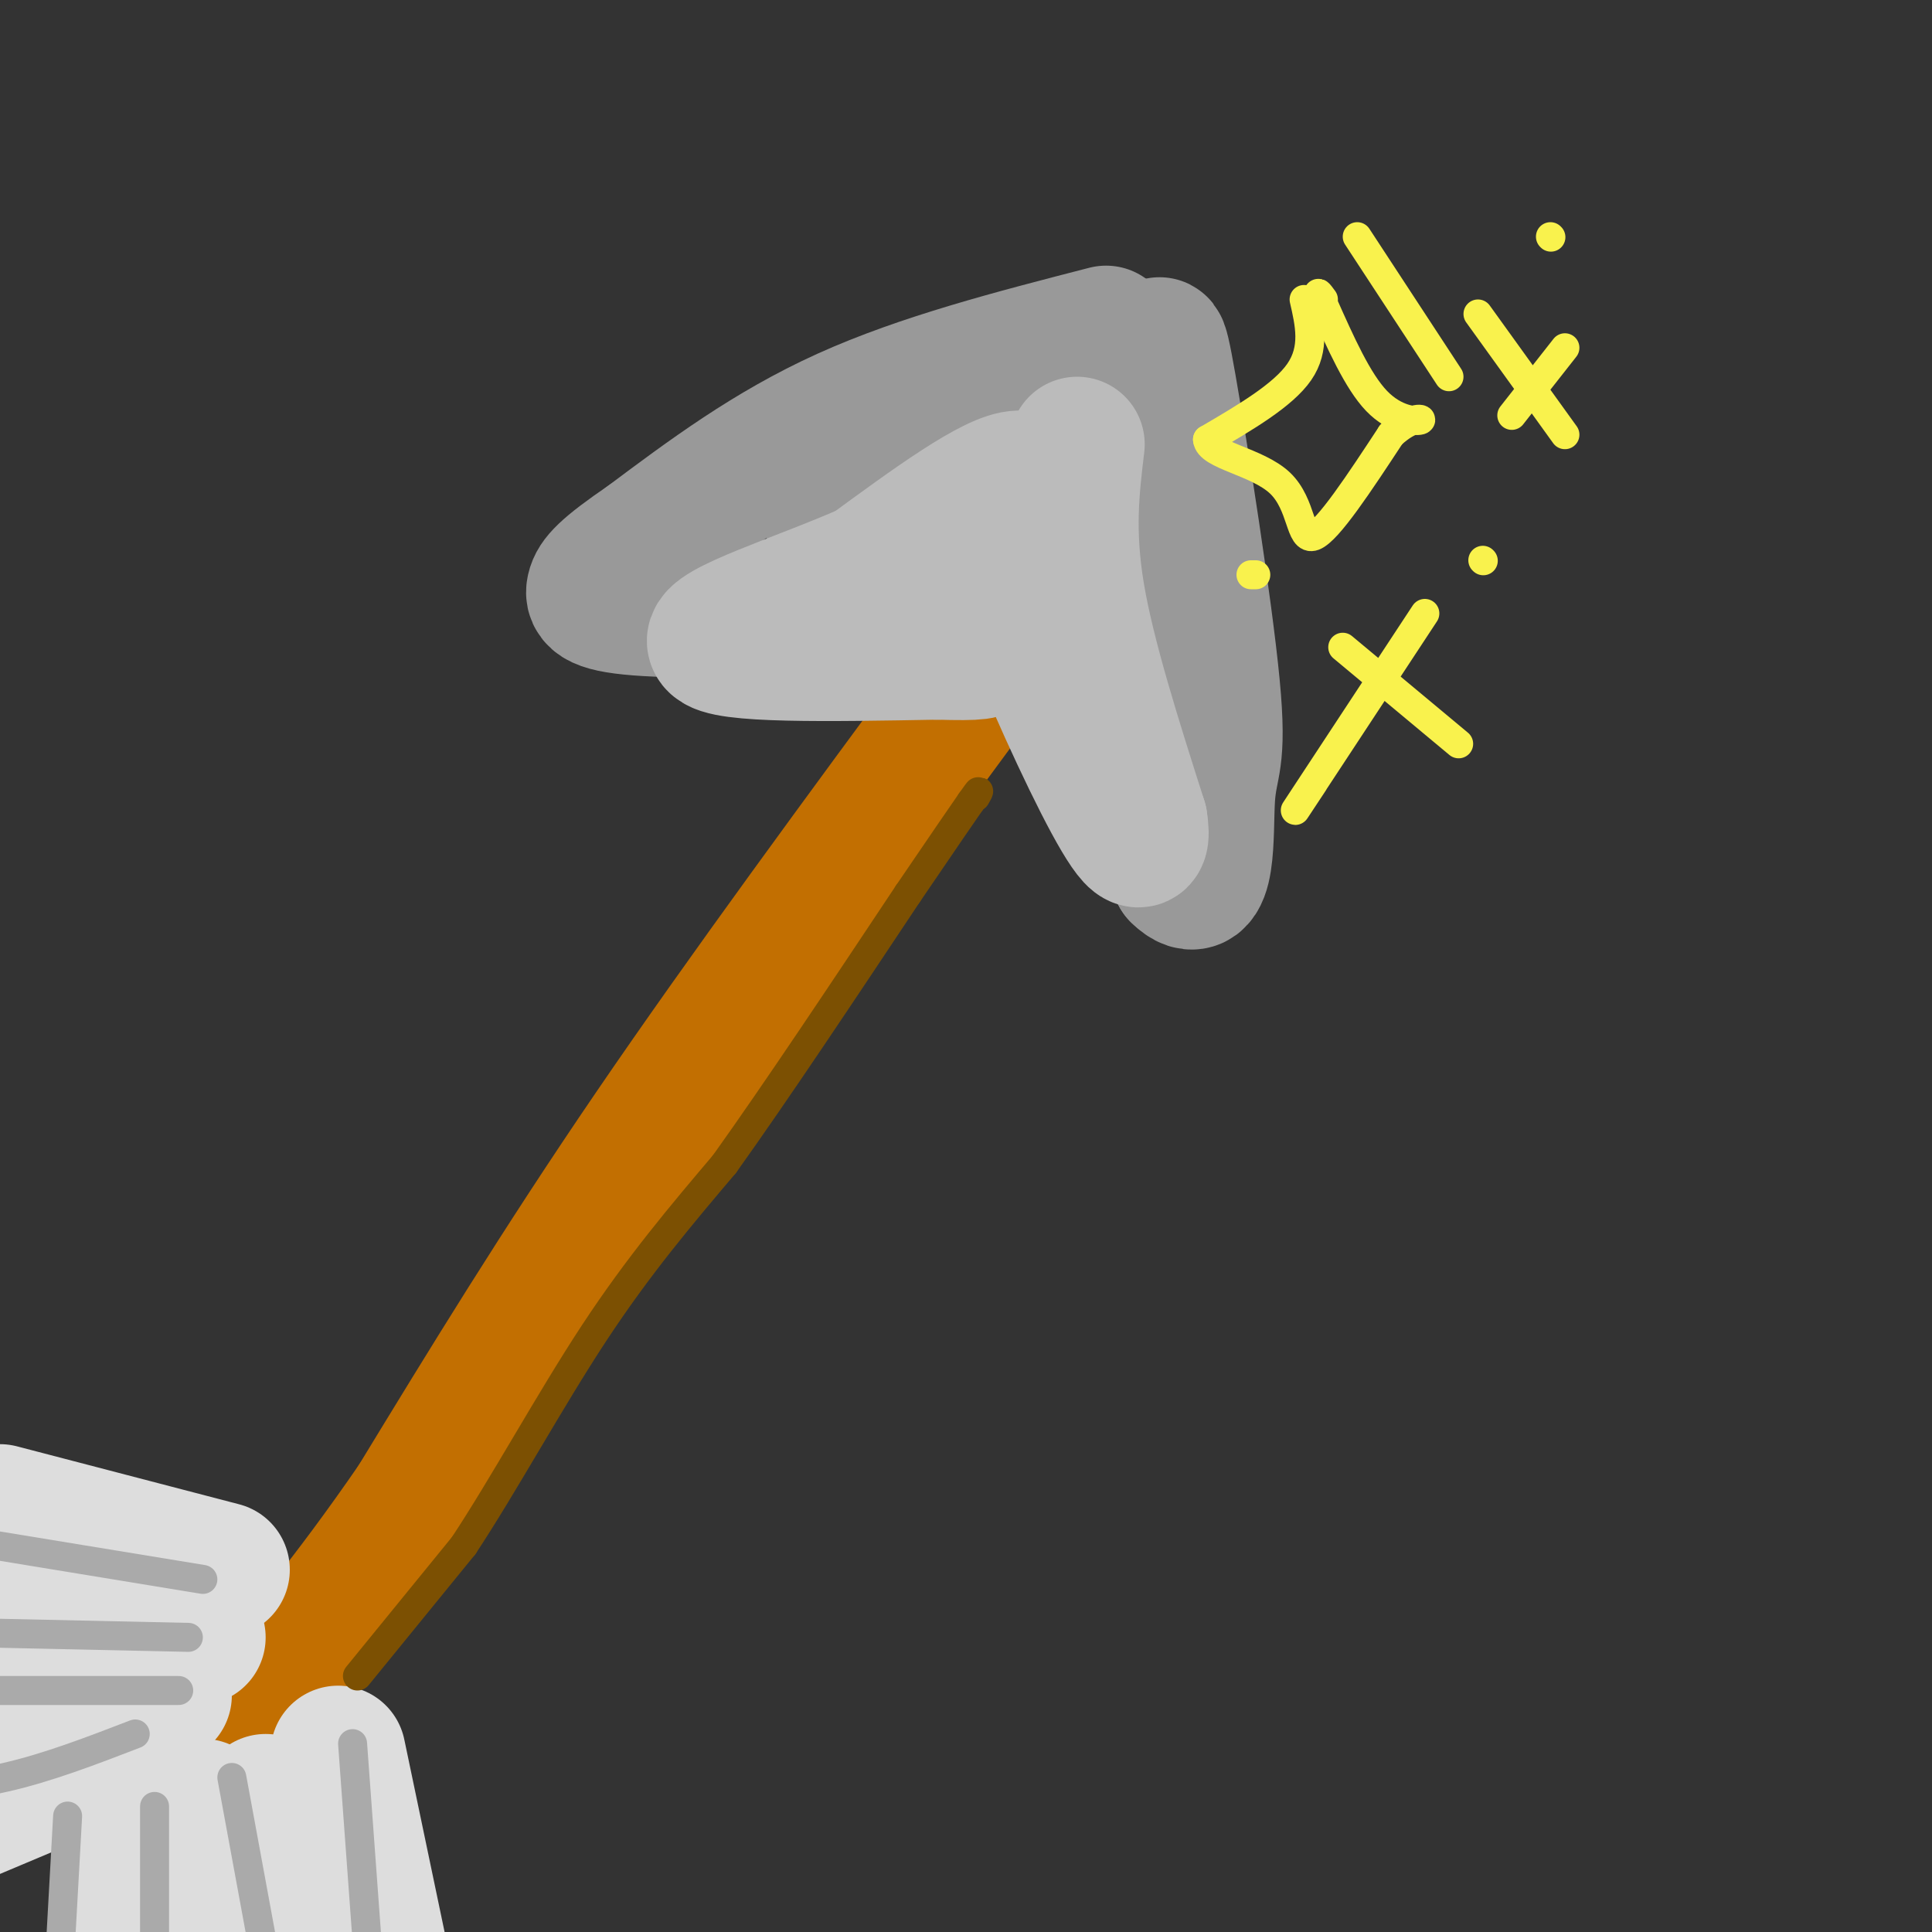 <svg viewBox='0 0 400 400' version='1.1' xmlns='http://www.w3.org/2000/svg' xmlns:xlink='http://www.w3.org/1999/xlink'><rect x="0" y="0" width="400" height="400" fill="#333333" stroke="none"/><g fill='none' stroke='rgb(153,153,153)' stroke-width='28' stroke-linecap='round' stroke-linejoin='round'><path d='M229,69c-19.083,4.917 -38.167,9.833 -54,17c-15.833,7.167 -28.417,16.583 -41,26'/><path d='M134,112c-8.881,6.048 -10.583,8.167 -11,10c-0.417,1.833 0.452,3.381 11,4c10.548,0.619 30.774,0.310 51,0'/><path d='M185,126c11.711,-4.578 15.489,-16.022 24,-8c8.511,8.022 21.756,35.511 35,63'/><path d='M244,181c6.574,6.535 5.510,-8.627 6,-16c0.490,-7.373 2.533,-6.956 1,-23c-1.533,-16.044 -6.644,-48.550 -9,-62c-2.356,-13.450 -1.959,-7.843 -3,-5c-1.041,2.843 -3.521,2.921 -6,3'/><path d='M233,78c-6.533,3.963 -19.864,12.372 -33,18c-13.136,5.628 -26.075,8.477 -28,10c-1.925,1.523 7.164,1.721 19,0c11.836,-1.721 26.418,-5.360 41,-9'/><path d='M232,97c7.284,-2.040 4.994,-2.640 5,-4c0.006,-1.360 2.309,-3.482 4,8c1.691,11.482 2.769,36.566 -2,36c-4.769,-0.566 -15.384,-26.783 -26,-53'/><path d='M213,84c-0.267,-3.000 12.067,16.000 17,25c4.933,9.000 2.467,8.000 0,7'/></g>
<g fill='none' stroke='rgb(194,111,1)' stroke-width='28' stroke-linecap='round' stroke-linejoin='round'><path d='M202,141c-23.833,32.333 -47.667,64.667 -67,93c-19.333,28.333 -34.167,52.667 -49,77'/><path d='M86,311c-14.000,20.333 -24.500,32.667 -35,45'/></g>
<g fill='none' stroke='rgb(221,221,221)' stroke-width='28' stroke-linecap='round' stroke-linejoin='round'><path d='M70,363c0.000,0.000 9.000,43.000 9,43'/><path d='M55,373c0.000,0.000 1.000,35.000 1,35'/><path d='M42,374c0.000,0.000 -5.000,28.000 -5,28'/><path d='M26,377c0.000,0.000 -2.000,39.000 -2,39'/><path d='M46,325c0.000,0.000 -46.000,-12.000 -46,-12'/><path d='M41,339c0.000,0.000 -45.000,0.000 -45,0'/><path d='M34,351c0.000,0.000 -40.000,9.000 -40,9'/><path d='M9,369c0.000,0.000 -19.000,8.000 -19,8'/></g>
<g fill='none' stroke='rgb(187,187,187)' stroke-width='28' stroke-linecap='round' stroke-linejoin='round'><path d='M223,92c-1.083,9.000 -2.167,18.000 0,31c2.167,13.000 7.583,30.000 13,47'/><path d='M236,170c1.226,7.679 -2.208,3.375 -8,-8c-5.792,-11.375 -13.940,-29.821 -17,-39c-3.060,-9.179 -1.030,-9.089 1,-9'/><path d='M212,114c1.311,-5.578 4.089,-15.022 -1,-15c-5.089,0.022 -18.044,9.511 -31,19'/><path d='M180,118c-13.978,6.200 -33.422,12.200 -32,15c1.422,2.800 23.711,2.400 46,2'/><path d='M194,135c9.333,0.267 9.667,-0.067 10,-1c0.333,-0.933 0.667,-2.467 1,-4'/></g>
<g fill='none' stroke='rgb(170,170,170)' stroke-width='6' stroke-linecap='round' stroke-linejoin='round'><path d='M73,361c0.000,0.000 3.000,41.000 3,41'/><path d='M48,368c0.000,0.000 7.000,38.000 7,38'/><path d='M32,374c0.000,0.000 0.000,26.000 0,26'/><path d='M14,376c0.000,0.000 -2.000,36.000 -2,36'/><path d='M42,327c0.000,0.000 -61.000,-10.000 -61,-10'/><path d='M39,339c0.000,0.000 -46.000,-1.000 -46,-1'/><path d='M37,350c0.000,0.000 -47.000,0.000 -47,0'/><path d='M28,359c-9.083,3.500 -18.167,7.000 -27,9c-8.833,2.000 -17.417,2.500 -26,3'/></g>
<g fill='none' stroke='rgb(124,80,2)' stroke-width='6' stroke-linecap='round' stroke-linejoin='round'><path d='M74,347c0.000,0.000 22.000,-27.000 22,-27'/><path d='M96,320c8.222,-12.422 17.778,-29.978 27,-44c9.222,-14.022 18.111,-24.511 27,-35'/><path d='M150,241c10.833,-15.167 24.417,-35.583 38,-56'/><path d='M188,185c8.500,-12.500 10.750,-15.750 13,-19'/><path d='M201,166c2.333,-3.333 1.667,-2.167 1,-1'/></g>
<g fill='none' stroke='rgb(249,242,77)' stroke-width='6' stroke-linecap='round' stroke-linejoin='round'><path d='M270,62c1.167,5.083 2.333,10.167 -1,15c-3.333,4.833 -11.167,9.417 -19,14'/><path d='M250,91c0.226,3.298 10.292,4.542 15,9c4.708,4.458 4.060,12.131 7,11c2.940,-1.131 9.470,-11.065 16,-21'/><path d='M288,90c4.238,-3.929 6.833,-3.250 6,-3c-0.833,0.250 -5.095,0.071 -9,-4c-3.905,-4.071 -7.452,-12.036 -11,-20'/><path d='M274,63c-1.833,-3.500 -0.917,-2.250 0,-1'/><path d='M278,134c0.000,0.000 24.000,20.000 24,20'/><path d='M295,127c-10.583,16.083 -21.167,32.167 -25,38c-3.833,5.833 -0.917,1.417 2,-3'/><path d='M306,65c0.000,0.000 18.000,25.000 18,25'/><path d='M324,72c0.000,0.000 -11.000,14.000 -11,14'/><path d='M321,49c0.000,0.000 0.100,0.100 0.1,0.1'/><path d='M281,49c0.000,0.000 19.000,29.000 19,29'/><path d='M307,116c0.000,0.000 0.100,0.100 0.1,0.1'/><path d='M260,119c0.000,0.000 -1.000,0.000 -1,0'/></g>
</svg>